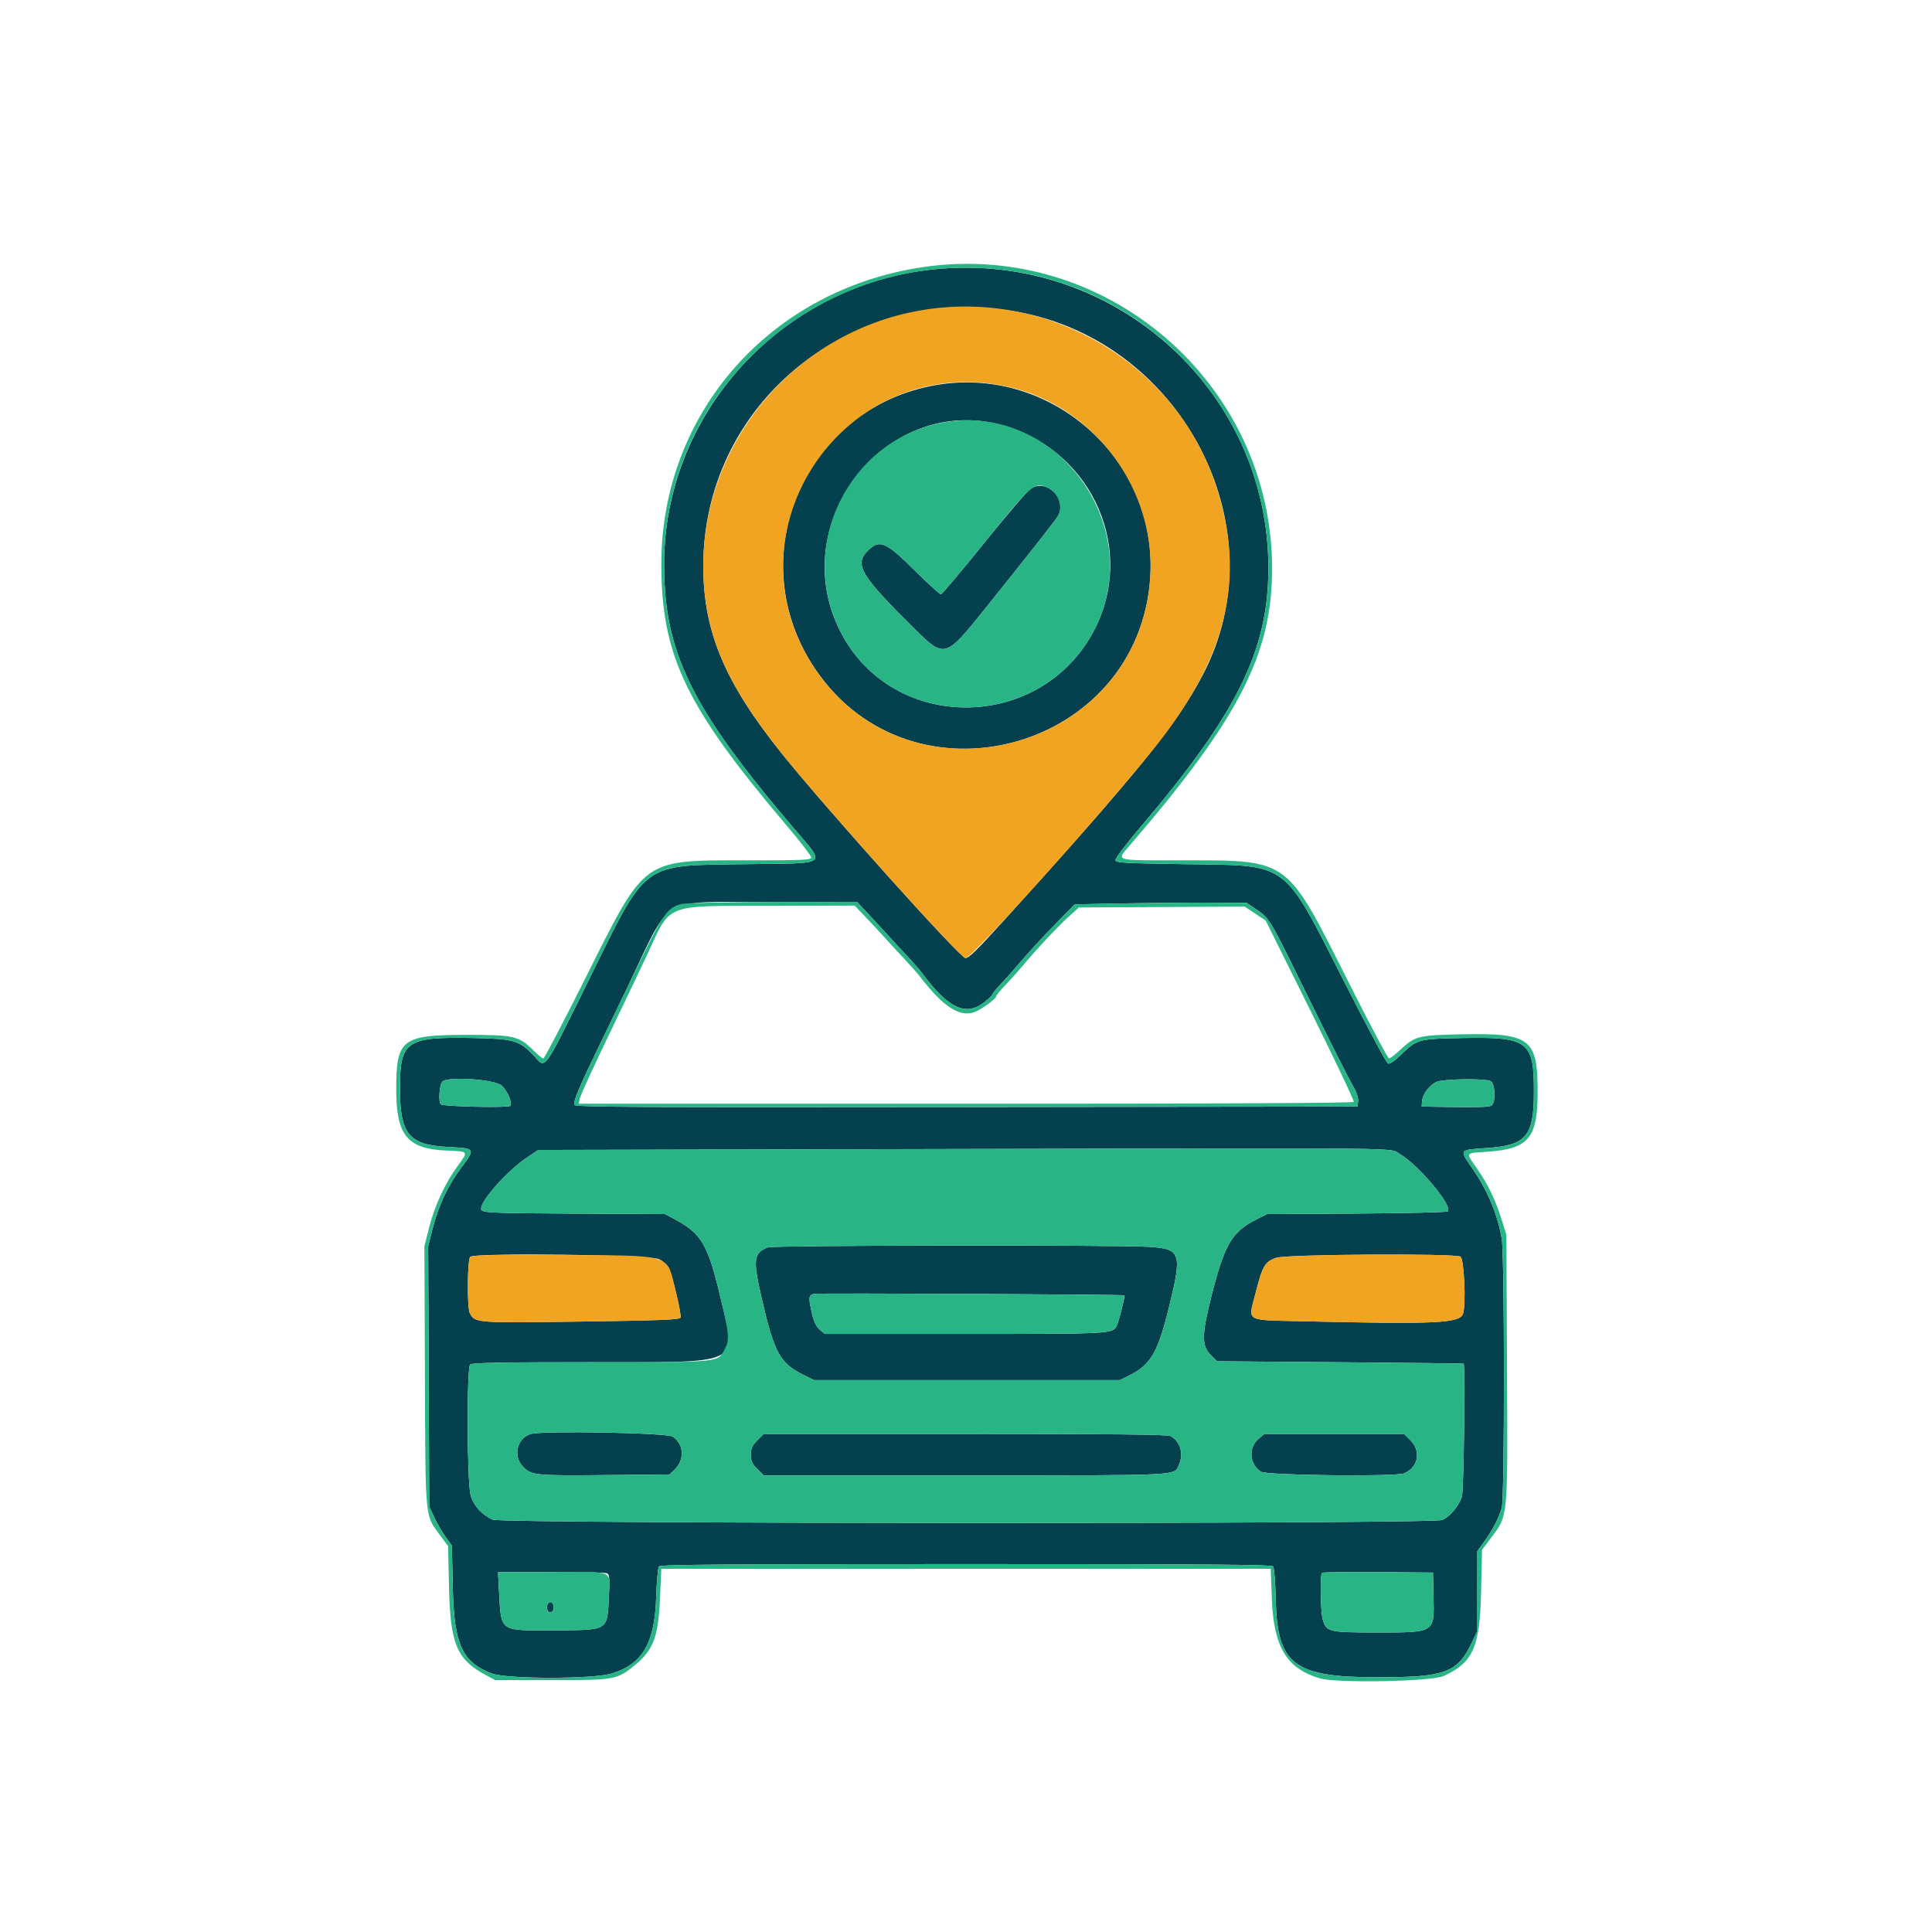 <svg xmlns:inkscape="http://www.inkscape.org/namespaces/inkscape" xmlns:sodipodi="http://sodipodi.sourceforge.net/DTD/sodipodi-0.dtd" xmlns="http://www.w3.org/2000/svg" xmlns:svg="http://www.w3.org/2000/svg" id="svg" width="400" height="400" viewBox="0, 0, 400,400" sodipodi:docname="Built for Automotive Dealership.svg" inkscape:version="1.3.2 (091e20e, 2023-11-25, custom)"><defs id="defs1"></defs><path id="path0" d="m 191.861,55.929 c -30.859,3.868 -54.361,30.188 -54.361,60.88 0,18.292 5.527,29.59 26.624,54.425 6.967,8.202 7.93,7.434 -9.632,7.678 -21.903,0.305 -20.354,-0.825 -32.443,23.681 -9.812,19.893 -8.962,18.716 -11.537,15.969 -2.983,-3.183 -4.108,-3.503 -12.856,-3.659 -13.56,-0.243 -14.839,0.654 -14.842,10.403 -0.003,9.594 1.813,11.771 10.151,12.173 5.451,0.263 5.496,0.338 2.564,4.226 -2.743,3.638 -4.743,7.873 -5.933,12.565 l -0.945,3.723 0.108,26.961 0.108,26.96 1.057,2.256 c 0.582,1.241 1.637,3.062 2.344,4.046 l 1.287,1.79 0.197,8.845 c 0.26,11.626 1.961,15.338 8.078,17.627 3.177,1.189 21.014,1.187 24.865,-0.003 6.31,-1.949 8.849,-6.273 9.147,-15.581 0.107,-3.349 0.37,-6.309 0.584,-6.578 0.308,-0.387 13.493,-0.488 63.574,-0.488 50.075,0 63.268,0.101 63.585,0.488 0.22,0.27 0.46,3.286 0.536,6.747 0.298,13.609 3.688,16.203 21.176,16.203 13.935,0 16.481,-0.945 19.449,-7.218 l 1.113,-2.353 v -8.258 -8.258 l 1.364,-1.898 c 1.852,-2.58 3.153,-5.087 3.708,-7.146 0.601,-2.233 0.587,-52.198 -0.016,-55.69 -0.9,-5.213 -2.969,-10.088 -6.325,-14.904 -2.426,-3.482 -2.421,-3.488 2.921,-3.832 8.526,-0.55 10.067,-2.351 10.067,-11.77 0,-10.426 -1.191,-11.299 -15.048,-11.026 -8.906,0.175 -9.175,0.25 -12.558,3.542 -1.245,1.212 -2.24,1.88 -2.595,1.744 -0.317,-0.121 -4.311,-7.572 -8.877,-16.558 -13.071,-25.723 -11.305,-24.407 -33.183,-24.724 -12.627,-0.183 -14.266,-0.277 -14.372,-0.829 -0.067,-0.347 2.148,-3.286 5.004,-6.64 20.208,-23.739 26.663,-36.783 26.656,-53.87 C 262.59,80.072 229.474,51.214 191.861,55.929 m 17.073,8.353 c 35.363,5.194 56.31,44.735 40.028,75.562 -5.411,10.244 -13.538,20.272 -41.091,50.705 -5.55,6.13 -7.366,7.904 -7.999,7.812 -1.234,-0.179 -29.039,-31.155 -37.998,-42.331 -11.817,-14.741 -16.221,-25.206 -16.267,-38.647 -0.113,-33.216 29.523,-58.066 63.327,-53.101 m -16.112,15.622 c -26.828,5.331 -39.375,35.895 -24.054,58.6 20.049,29.711 67.025,16.884 69.373,-18.941 1.615,-24.65 -21.047,-44.482 -45.319,-39.659 m 15.576,8.394 c 18.058,5.636 26.706,25.717 18.151,42.149 -11.015,21.157 -41.657,21.414 -52.49,0.441 -11.87,-22.984 10.05,-50.17 34.339,-42.59 m 5.06,12.821 c -0.655,0.4 -5.028,5.497 -9.718,11.327 -4.69,5.831 -8.717,10.601 -8.948,10.601 -0.231,0 -2.728,-2.285 -5.549,-5.078 -5.904,-5.847 -7.16,-6.362 -9.586,-3.937 -2.853,2.854 -1.508,5.091 9.767,16.241 6.092,6.025 6.331,5.96 14.247,-3.906 10.038,-12.509 14.981,-18.799 15.408,-19.603 1.852,-3.493 -2.304,-7.667 -5.621,-5.645 m -33.83,87.952 c 1.214,1.294 3.175,3.421 4.356,4.726 1.182,1.305 3.007,3.279 4.055,4.386 1.048,1.107 2.366,2.628 2.927,3.38 5.363,7.183 8.951,8.89 12.689,6.036 0.997,-0.762 1.814,-1.533 1.814,-1.714 0,-0.181 0.747,-1.108 1.66,-2.061 0.913,-0.953 2.451,-2.673 3.418,-3.824 2.243,-2.669 5.756,-6.471 9.234,-9.994 l 2.732,-2.768 9.935,-0.193 c 5.464,-0.106 13.47,-0.179 17.79,-0.162 l 7.855,0.031 2.016,1.367 c 2.611,1.771 2.941,2.303 8.613,13.867 6.18,12.602 10.435,21.063 11.631,23.129 0.56,0.966 0.9,2.093 0.827,2.734 l -0.125,1.091 -80.969,0.098 c -68.695,0.084 -81.001,0.017 -81.177,-0.442 -0.268,-0.699 1.051,-3.819 5.388,-12.742 1.932,-3.975 4.353,-8.985 5.38,-11.133 9.603,-20.077 6.275,-18.081 30.224,-18.129 l 17.519,-0.035 2.208,2.352 m -75.755,35.7 c 1.279,1.227 2.216,3.448 1.763,4.181 -0.273,0.441 -13.571,0.166 -14.319,-0.296 -0.646,-0.399 -0.33,-4.381 0.382,-4.813 1.68,-1.018 10.876,-0.316 12.174,0.928 m 204.746,-0.929 c 0.936,0.501 1.099,4.293 0.217,5.026 -0.373,0.309 -2.703,0.414 -7.52,0.34 l -6.98,-0.106 0.074,-1.079 c 0.101,-1.464 1.537,-3.386 3.01,-4.027 1.467,-0.638 10.073,-0.757 11.199,-0.154 m -18.784,15.099 c 3.867,2.235 11,10.771 9.911,11.86 -0.188,0.188 -8.689,0.392 -18.891,0.454 l -18.55,0.112 -2.257,1.143 c -4.944,2.504 -6.489,5.104 -9.106,15.331 -2.18,8.521 -2.219,10.749 -0.225,12.744 l 1.251,1.251 25.481,0.205 c 14.014,0.113 25.525,0.245 25.578,0.293 0.358,0.322 0.03,26.2 -0.348,27.462 -0.584,1.95 -2.491,4.228 -4.102,4.901 -2.066,0.863 -194.466,0.796 -196.539,-0.068 -2.192,-0.915 -3.934,-2.821 -4.588,-5.021 -0.759,-2.558 -0.853,-26.361 -0.106,-27.108 0.354,-0.355 6.42,-0.469 24.902,-0.469 31.882,-0.001 30.269,0.788 26.968,-13.206 -2.661,-11.28 -3.938,-13.444 -9.761,-16.527 l -1.758,-0.931 -18.164,-0.097 c -18.807,-0.1 -19.922,-0.157 -19.922,-1.021 0,-1.811 5.547,-7.98 9.588,-10.663 l 2.259,-1.5 85.58,-0.195 c 97.78,-0.224 90.451,-0.306 92.799,1.05 m -130.843,19.307 c -3.025,1.207 -3.164,2.459 -1.21,10.907 2.527,10.933 3.741,13.134 8.545,15.493 l 2.228,1.094 h 31.64 31.641 l 1.833,-0.903 c 4.576,-2.254 6.027,-4.72 8.363,-14.211 2.757,-11.205 2.484,-12.043 -4.074,-12.483 -6.305,-0.424 -77.88,-0.33 -78.966,0.103 m -22.549,2.449 c 0.815,0.405 1.713,1.196 1.995,1.758 0.744,1.483 2.701,9.706 2.46,10.336 -0.168,0.438 -3.883,0.587 -20.501,0.822 -21.9,0.31 -22.041,0.299 -23.12,-1.716 -0.593,-1.109 -0.524,-11.072 0.081,-11.677 0.898,-0.898 37.208,-0.455 39.085,0.477 m 165.926,-0.527 c 0.768,0.411 1.188,10.126 0.513,11.883 -0.729,1.902 -5.641,2.132 -32.347,1.516 -13.18,-0.304 -12.127,0.281 -10.58,-5.873 1.413,-5.62 1.979,-6.561 4.385,-7.301 2.314,-0.711 36.74,-0.915 38.029,-0.225 m -69.608,8.015 c 0.219,0.208 -1.188,5.746 -1.65,6.494 -0.899,1.457 -1.648,1.493 -31.303,1.493 h -29.061 l -1.029,-0.885 c -0.7,-0.602 -1.203,-1.629 -1.578,-3.222 -0.818,-3.481 -0.753,-4.019 0.512,-4.188 1.344,-0.181 63.912,0.121 64.109,0.308 m -122.913,28.716 c -2.86,0.879 -3.701,4.637 -1.524,6.814 1.754,1.754 2.502,1.826 17.524,1.681 l 12.762,-0.123 0.996,-0.936 c 2.193,-2.061 2.035,-5.351 -0.332,-6.901 -1.222,-0.801 -27.03,-1.27 -29.426,-0.535 m 46.949,1.302 c -1.089,1.089 -1.328,1.624 -1.328,2.969 0,1.345 0.239,1.88 1.328,2.969 l 1.328,1.328 h 41.66 c 45.263,0 43.262,0.096 44.28,-2.138 1.07,-2.349 0.308,-4.965 -1.754,-6.02 -0.613,-0.313 -12.601,-0.436 -42.52,-0.436 h -41.666 l -1.328,1.328 m 103.793,-0.328 c -2.172,1.828 -1.942,5.233 0.462,6.826 1.155,0.767 27.886,1.076 29.655,0.343 2.925,-1.211 3.578,-4.587 1.324,-6.841 l -1.328,-1.328 h -14.462 -14.462 l -1.189,1 m -134.847,27.878 c 0.441,0.276 0.505,1.215 0.325,4.776 -0.363,7.183 0.007,6.95 -11.146,7.013 -11.635,0.066 -11.142,0.402 -11.59,-7.889 l -0.223,-4.136 11.043,-0.054 c 6.074,-0.03 11.29,0.1 11.591,0.29 m 171.048,4.716 c 0.174,7.667 0.406,7.519 -11.828,7.519 -9.899,0 -10.388,-0.12 -11.113,-2.73 -0.452,-1.626 -0.567,-9.192 -0.146,-9.613 0.146,-0.146 5.376,-0.219 11.621,-0.163 l 11.355,0.104 0.111,4.883 m -183.241,1.424 c -0.587,0.586 -0.276,2.023 0.415,1.922 0.426,-0.063 0.683,-0.442 0.683,-1.007 0,-0.913 -0.6,-1.413 -1.098,-0.915" stroke="none" fill="#04404d" fill-rule="evenodd"></path><path id="path1" d="m 191.166,55.291 c -31.656,4.62 -54.253,30.242 -54.246,61.506 0.005,18.918 5.039,29.436 25.843,53.998 2.863,3.38 5.206,6.412 5.206,6.738 0,0.517 -1.631,0.592 -12.872,0.592 -22.345,0 -21.296,-0.752 -33.827,24.265 -4.614,9.213 -8.563,16.751 -8.775,16.751 -0.212,0 -1.106,-0.721 -1.988,-1.602 -3.045,-3.046 -4.036,-3.281 -13.827,-3.281 -13.52,0 -14.642,0.864 -14.647,11.283 -0.004,9.547 2.295,12.334 10.447,12.666 4.621,0.188 4.56,0.098 2.218,3.279 -2.52,3.424 -4.712,8.167 -5.854,12.666 l -0.978,3.856 0.11,26.953 c 0.124,30.422 -0.066,28.514 3.294,33.103 l 1.503,2.053 0.198,8.789 c 0.258,11.455 1.647,14.723 7.615,17.904 l 1.953,1.042 h 11.719 c 13.158,0 13.469,-0.058 17.278,-3.179 3.741,-3.065 4.773,-5.852 5.117,-13.814 l 0.261,-6.054 H 200 263.086 l 0.234,6.25 c 0.374,9.962 3.095,14.438 9.995,16.444 3.497,1.016 23.135,0.639 25.582,-0.492 6.093,-2.816 7.491,-5.941 7.744,-17.319 l 0.195,-8.79 1.858,-2.488 c 3.577,-4.789 3.47,-3.646 3.319,-35.236 l -0.131,-27.51 -0.908,-2.93 c -1.313,-4.231 -2.827,-7.396 -5.143,-10.747 -2.421,-3.501 -2.583,-3.215 1.994,-3.524 8.659,-0.585 10.511,-2.755 10.526,-12.33 0.016,-11.1 -1.494,-12.264 -15.557,-11.993 -9.181,0.177 -9.797,0.331 -12.885,3.219 -1.047,0.98 -2.095,1.782 -2.329,1.782 -0.234,0 -3.969,-7.039 -8.301,-15.641 -13.172,-26.16 -12.076,-25.366 -35.041,-25.372 -13.772,-0.003 -13.155,0.182 -10.331,-3.098 22.665,-26.321 29.512,-39.671 29.468,-57.452 -0.094,-38.242 -34.372,-67.809 -72.209,-62.287 m 17.807,0.773 c 30.752,4.371 53.619,30.598 53.632,61.514 0.007,17.087 -6.448,30.131 -26.656,53.87 -2.856,3.354 -5.071,6.293 -5.004,6.64 0.106,0.552 1.745,0.646 14.372,0.829 21.878,0.317 20.112,-0.999 33.183,24.724 4.566,8.986 8.56,16.437 8.877,16.558 0.355,0.136 1.35,-0.532 2.595,-1.744 3.383,-3.292 3.652,-3.367 12.558,-3.542 13.857,-0.273 15.048,0.6 15.048,11.026 0,9.419 -1.541,11.22 -10.067,11.77 -5.342,0.344 -5.347,0.35 -2.921,3.832 3.356,4.816 5.425,9.691 6.325,14.904 0.603,3.492 0.617,53.457 0.016,55.69 -0.555,2.059 -1.856,4.566 -3.708,7.146 l -1.364,1.898 v 8.258 8.258 l -1.113,2.353 c -2.968,6.273 -5.514,7.218 -19.449,7.218 -17.488,0 -20.878,-2.594 -21.176,-16.203 -0.076,-3.461 -0.316,-6.477 -0.536,-6.747 -0.317,-0.387 -13.51,-0.488 -63.585,-0.488 -50.081,0 -63.266,0.101 -63.574,0.488 -0.214,0.269 -0.477,3.229 -0.584,6.578 -0.298,9.308 -2.837,13.632 -9.147,15.581 -3.851,1.19 -21.688,1.192 -24.865,0.003 -6.117,-2.289 -7.818,-6.001 -8.078,-17.627 l -0.197,-8.845 -1.287,-1.79 c -0.707,-0.984 -1.762,-2.805 -2.344,-4.046 l -1.057,-2.256 -0.108,-26.96 -0.108,-26.961 0.945,-3.723 c 1.19,-4.692 3.19,-8.927 5.933,-12.565 2.932,-3.888 2.887,-3.963 -2.564,-4.226 -8.338,-0.402 -10.154,-2.579 -10.151,-12.173 0.003,-9.749 1.282,-10.646 14.842,-10.403 8.748,0.156 9.873,0.476 12.856,3.659 2.575,2.747 1.725,3.924 11.537,-15.969 12.089,-24.506 10.54,-23.376 32.443,-23.681 17.562,-0.244 16.599,0.524 9.632,-7.678 -21.097,-24.835 -26.624,-36.133 -26.624,-54.425 0,-37.292 33.881,-66.087 71.473,-60.745 M 195.22,87.486 c -19.545,3.574 -30.318,25.671 -21.161,43.402 10.833,20.973 41.475,20.716 52.49,-0.441 11.109,-21.336 -7.799,-47.264 -31.329,-42.961 m 21.781,13.521 c 2.066,0.98 3.097,3.836 2.078,5.757 -0.427,0.804 -5.37,7.094 -15.408,19.603 -7.916,9.866 -8.155,9.931 -14.247,3.906 -11.275,-11.15 -12.62,-13.387 -9.767,-16.241 2.426,-2.425 3.682,-1.91 9.586,3.937 2.821,2.793 5.318,5.078 5.549,5.078 0.231,0 4.258,-4.77 8.948,-10.601 9.872,-12.271 10.452,-12.772 13.261,-11.439 m -75.985,86.167 c -3.111,0.875 -3.809,1.965 -11.339,17.709 -1.027,2.148 -3.448,7.158 -5.38,11.133 -4.337,8.923 -5.656,12.043 -5.388,12.742 0.176,0.459 12.482,0.526 81.177,0.442 l 80.969,-0.098 0.125,-1.091 c 0.073,-0.641 -0.267,-1.768 -0.827,-2.734 -1.196,-2.066 -5.451,-10.527 -11.631,-23.129 -5.672,-11.564 -6.002,-12.096 -8.613,-13.867 l -2.016,-1.367 -7.855,-0.031 c -4.32,-0.017 -12.326,0.056 -17.79,0.162 l -9.935,0.193 -2.732,2.768 c -3.478,3.523 -6.991,7.325 -9.234,9.994 -0.967,1.151 -2.505,2.871 -3.418,3.824 -0.913,0.953 -1.66,1.88 -1.66,2.061 0,0.181 -0.817,0.952 -1.814,1.714 -3.738,2.854 -7.326,1.147 -12.689,-6.036 -0.561,-0.752 -1.879,-2.273 -2.927,-3.38 -1.048,-1.107 -2.873,-3.081 -4.055,-4.386 -1.181,-1.305 -3.142,-3.432 -4.356,-4.726 l -2.208,-2.352 -17.519,0.035 c -10.194,0.02 -18.09,0.196 -18.885,0.42 m 38.186,2.678 c 1.234,1.294 3.122,3.328 4.196,4.521 1.075,1.192 2.895,3.166 4.046,4.386 1.151,1.22 2.558,2.822 3.125,3.561 4.665,6.072 8.073,8.297 11.109,7.254 1.443,-0.496 4.572,-2.764 4.572,-3.314 0,-0.174 0.835,-1.185 1.855,-2.247 1.021,-1.062 2.559,-2.777 3.418,-3.811 2.799,-3.368 7.374,-8.269 9.624,-10.311 l 2.201,-1.997 17.167,-0.099 17.167,-0.1 2.184,1.45 2.184,1.449 9.228,18.577 c 5.076,10.217 9.122,18.749 8.991,18.961 -0.154,0.249 -28.285,0.384 -80.341,0.384 h -80.104 l 0.222,-1.109 c 0.122,-0.609 2.753,-6.366 5.848,-12.793 3.095,-6.426 6.653,-13.882 7.908,-16.567 5.269,-11.28 3.218,-10.454 26.064,-10.507 l 17.092,-0.04 2.244,2.352 m -87.503,33.991 c -0.712,0.432 -1.028,4.414 -0.382,4.813 0.748,0.462 14.046,0.737 14.319,0.296 0.453,-0.733 -0.484,-2.954 -1.763,-4.181 -1.298,-1.244 -10.494,-1.946 -12.174,-0.928 m 205.721,0.153 c -1.473,0.641 -2.909,2.563 -3.01,4.027 l -0.074,1.079 6.98,0.106 c 4.817,0.074 7.147,-0.031 7.52,-0.34 0.882,-0.733 0.719,-4.525 -0.217,-5.026 -1.126,-0.603 -9.732,-0.484 -11.199,0.154 m -100.384,13.895 -85.58,0.195 -2.259,1.5 c -4.041,2.683 -9.588,8.852 -9.588,10.663 0,0.864 1.115,0.921 19.922,1.021 l 18.164,0.097 1.758,0.931 c 5.823,3.083 7.1,5.247 9.761,16.527 1.772,7.512 1.857,8.566 0.851,10.478 -1.486,2.821 -0.525,2.727 -27.819,2.728 -18.482,0 -24.548,0.114 -24.902,0.469 -0.747,0.747 -0.653,24.55 0.106,27.108 0.654,2.2 2.396,4.106 4.588,5.021 2.073,0.864 194.473,0.931 196.539,0.068 1.611,-0.673 3.518,-2.951 4.102,-4.901 0.378,-1.262 0.706,-27.14 0.348,-27.462 -0.053,-0.048 -11.564,-0.18 -25.578,-0.293 l -25.481,-0.205 -1.251,-1.251 c -1.994,-1.995 -1.955,-4.223 0.225,-12.744 2.617,-10.227 4.162,-12.827 9.106,-15.331 l 2.257,-1.143 18.55,-0.112 c 10.202,-0.062 18.703,-0.266 18.891,-0.454 1.089,-1.089 -6.044,-9.625 -9.911,-11.86 -2.348,-1.356 4.981,-1.274 -92.799,-1.05 m 40.922,20.254 c 6.558,0.44 6.831,1.278 4.074,12.483 -2.336,9.491 -3.787,11.957 -8.363,14.211 l -1.833,0.903 h -31.641 -31.64 l -2.228,-1.094 c -4.804,-2.359 -6.018,-4.56 -8.545,-15.493 -1.954,-8.448 -1.815,-9.7 1.21,-10.907 1.086,-0.433 72.661,-0.527 78.966,-0.103 m -69.306,9.732 c -1.265,0.169 -1.33,0.707 -0.512,4.188 0.375,1.593 0.878,2.62 1.578,3.222 l 1.029,0.885 h 29.061 c 29.655,0 30.404,-0.036 31.303,-1.493 0.462,-0.748 1.869,-6.286 1.65,-6.494 -0.197,-0.187 -62.765,-0.489 -64.109,-0.308 m -29.378,29.559 c 2.367,1.55 2.525,4.84 0.332,6.901 l -0.996,0.936 -12.762,0.123 c -15.022,0.145 -15.77,0.073 -17.524,-1.681 -2.177,-2.177 -1.336,-5.935 1.524,-6.814 2.396,-0.735 28.204,-0.266 29.426,0.535 m 103.037,-0.125 c 2.062,1.055 2.824,3.671 1.754,6.02 -1.018,2.234 0.983,2.138 -44.28,2.138 h -41.66 l -1.328,-1.328 c -1.089,-1.089 -1.328,-1.624 -1.328,-2.969 0,-1.345 0.239,-1.88 1.328,-2.969 l 1.328,-1.328 h 41.666 c 29.919,0 41.907,0.123 42.52,0.436 m 49.72,0.892 c 2.254,2.254 1.601,5.63 -1.324,6.841 -1.769,0.733 -28.5,0.424 -29.655,-0.343 -2.404,-1.593 -2.634,-4.998 -0.462,-6.826 l 1.189,-1 h 14.462 14.462 l 1.328,1.328 m -188.699,31.45 c 0.448,8.291 -0.045,7.955 11.59,7.889 11.153,-0.063 10.783,0.17 11.146,-7.013 0.282,-5.589 1.359,-5.131 -11.916,-5.066 l -11.043,0.054 0.223,4.136 m 170.372,-4.008 c -0.421,0.421 -0.306,7.987 0.146,9.613 0.725,2.61 1.214,2.73 11.113,2.73 12.234,0 12.002,0.148 11.828,-7.519 l -0.111,-4.883 -11.355,-0.104 c -6.245,-0.056 -11.475,0.017 -11.621,0.163 m -159.056,7.163 c 0,0.565 -0.257,0.944 -0.683,1.007 -0.691,0.101 -1.002,-1.336 -0.415,-1.922 0.498,-0.498 1.098,0.002 1.098,0.915" stroke="none" fill="#29b486" fill-rule="evenodd"></path><path id="path3" d="m 190.43,64.292 c -25.786,4.539 -44.911,27.192 -44.823,53.091 0.046,13.441 4.45,23.906 16.267,38.647 8.959,11.176 36.764,42.152 37.998,42.331 1.202,0.175 26.691,-28.107 38.657,-42.892 15.622,-19.302 19.585,-35.868 13.178,-55.078 -8.429,-25.268 -34.742,-40.77 -61.277,-36.099 m 18.223,15.769 c 17.803,3.937 30.687,21.197 29.488,39.502 -2.348,35.825 -49.324,48.652 -69.373,18.941 -19.255,-28.536 6.234,-65.885 39.885,-58.443 M 97.358,260.22 c -0.605,0.605 -0.674,10.568 -0.081,11.677 1.079,2.015 1.22,2.026 23.12,1.716 16.618,-0.235 20.333,-0.384 20.501,-0.822 0.112,-0.294 -0.279,-2.51 -0.871,-4.925 -2.086,-8.509 -0.221,-7.876 -23.626,-8.017 -14.34,-0.086 -18.67,-0.002 -19.043,0.371 m 166.982,0.175 c -2.406,0.74 -2.972,1.681 -4.385,7.301 -1.547,6.154 -2.6,5.569 10.58,5.873 26.706,0.616 31.618,0.386 32.347,-1.516 0.675,-1.757 0.255,-11.472 -0.513,-11.883 -1.289,-0.69 -35.715,-0.486 -38.029,0.225" stroke="none" fill="#f0a422" fill-rule="evenodd"></path></svg>
